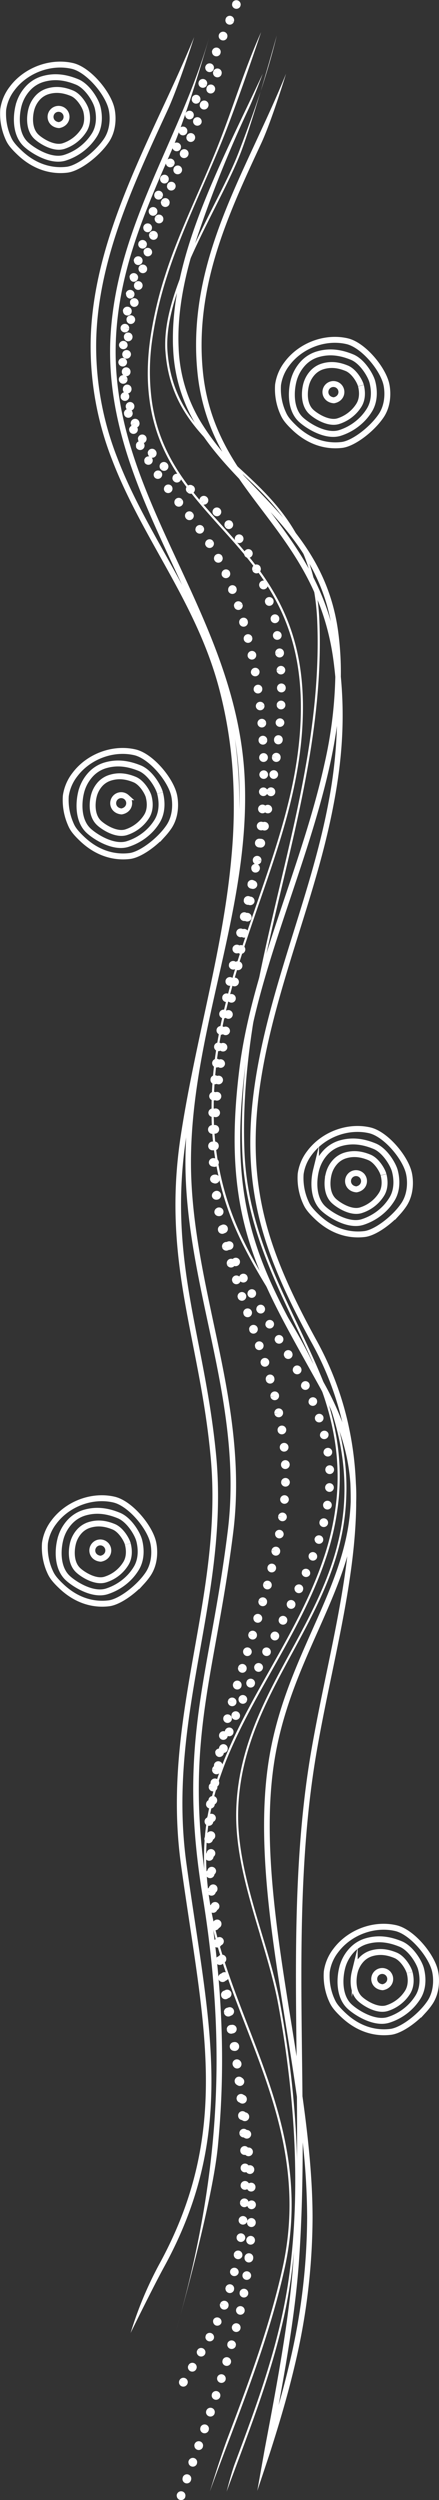 <svg xmlns="http://www.w3.org/2000/svg" viewBox="0 0 222.83 1267.32"><rect x="0" y="0" width="222.83" height="1267.32" fill="#333333" stroke="none"/><defs><style>.cls-1{fill:none;stroke:#fff;stroke-miterlimit:10;stroke-width:3px;}.cls-2{fill:#fff;}</style></defs><g id="Layer_2" data-name="Layer 2"><g id="Layer_1-2" data-name="Layer 1"><path class="cls-1" d="M49.44,54.05c.45,1.73,2.1,8.59-1.56,14.43A27.32,27.32,0,0,1,45,72.25a27.65,27.65,0,0,1-11.8,7.63c-7.65,2.62-17.76-4.32-20.48-7.14-4.85-5-4.71-13.43-3.34-19A20.3,20.3,0,0,1,14,45a16.64,16.64,0,0,1,7.41-4.82c6.11-1.88,11.81-1.08,17.73,1.35,5.26,2.17,9.45,9.32,10.29,12.56M7.85,42.78c-.6.67-1.18,1.37-1.72,2.1a22.63,22.63,0,0,0-4.51,10.7A30.42,30.42,0,0,0,3.7,68.88c1,2.43,1.65,4.15,6.2,8.47,8.52,8.1,17.48,9.5,24.17,8.68C38.8,85.45,46,80.56,51,75a34.24,34.24,0,0,0,2.92-3.67c4.11-6,3.42-13.41,2.61-16.54-2-7.93-11.74-19.52-19.85-21.38C26.32,31.07,14.93,35,7.85,42.78"/><path class="cls-1" d="M43.69,56C44,57.2,45.15,62,42.6,66a19.72,19.72,0,0,1-2,2.62A19.27,19.27,0,0,1,32.41,74c-5.32,1.83-12.36-3-14.25-5-3.38-3.5-3.28-9.35-2.33-13.22A14.21,14.21,0,0,1,19,49.67a11.53,11.53,0,0,1,5.16-3.35c4.25-1.31,8.22-.75,12.34.94,3.66,1.5,6.57,6.48,7.16,8.73"/><path class="cls-1" d="M26.71,56.51c-2.14,2.36-1,6.56,3.22,6.92,4.14-.78,4.88-5.07,2.51-7.21a4.06,4.06,0,0,0-5.73.29"/><path class="cls-1" d="M81.23,402c.45,1.74,2.1,8.6-1.57,14.44a26.58,26.58,0,0,1-2.84,3.76A27.76,27.76,0,0,1,65,427.78c-7.65,2.62-17.76-4.31-20.48-7.13-4.85-5-4.71-13.44-3.35-19a20.46,20.46,0,0,1,4.61-8.79,16.59,16.59,0,0,1,7.4-4.81C59.32,386.17,65,387,70.94,389.4c5.26,2.16,9.45,9.31,10.29,12.55M39.64,390.69c-.6.67-1.18,1.37-1.72,2.1a22.7,22.7,0,0,0-4.52,10.7,30.35,30.35,0,0,0,2.09,13.29c1,2.44,1.65,4.15,6.2,8.48,8.52,8.09,17.47,9.49,24.17,8.67,4.73-.58,11.88-5.47,16.88-11a35.26,35.26,0,0,0,2.92-3.67c4.11-6,3.41-13.41,2.61-16.54-2-7.94-11.74-19.52-19.85-21.38-10.31-2.36-21.7,1.52-28.78,9.35"/><path class="cls-1" d="M75.47,403.9c.32,1.21,1.47,6-1.08,10a18.5,18.5,0,0,1-2,2.62,19.32,19.32,0,0,1-8.21,5.31c-5.33,1.82-12.36-3-14.25-5-3.38-3.5-3.28-9.35-2.33-13.22a14.16,14.16,0,0,1,3.2-6.11A11.53,11.53,0,0,1,56,394.23c4.25-1.31,8.22-.76,12.34.94,3.66,1.5,6.57,6.48,7.15,8.73"/><path class="cls-1" d="M58.5,404.41c-2.14,2.37-1,6.57,3.22,6.92,4.13-.77,4.88-5.07,2.51-7.21a4.06,4.06,0,0,0-5.73.29"/><path class="cls-1" d="M200.43,593.57c.45,1.73,2.11,8.59-1.56,14.43a27.29,27.29,0,0,1-2.84,3.77,27.76,27.76,0,0,1-11.8,7.63c-7.65,2.62-17.76-4.32-20.49-7.14-4.85-5-4.71-13.43-3.34-19a20.4,20.4,0,0,1,4.6-8.78,16.69,16.69,0,0,1,7.41-4.82c6.12-1.88,11.82-1.08,17.74,1.35,5.26,2.17,9.44,9.32,10.28,12.56M158.85,582.3a26.66,26.66,0,0,0-1.72,2.1,22.65,22.65,0,0,0-4.52,10.7,30.27,30.27,0,0,0,2.09,13.3c1.05,2.43,1.64,4.15,6.2,8.47,8.52,8.1,17.47,9.5,24.17,8.68,4.73-.58,11.87-5.47,16.88-11a34.11,34.11,0,0,0,2.91-3.67c4.12-6,3.42-13.41,2.61-16.54-2-7.93-11.74-19.52-19.85-21.38-10.3-2.36-21.7,1.52-28.77,9.35"/><path class="cls-1" d="M194.68,595.51c.31,1.21,1.46,6-1.09,10a19.72,19.72,0,0,1-2,2.62,19.15,19.15,0,0,1-8.21,5.3c-5.32,1.83-12.35-3-14.25-5-3.37-3.5-3.27-9.35-2.32-13.22a14.11,14.11,0,0,1,3.2-6.11,11.5,11.5,0,0,1,5.15-3.35c4.26-1.31,8.23-.75,12.34.94,3.66,1.5,6.58,6.48,7.16,8.73"/><path class="cls-1" d="M177.71,596c-2.14,2.36-1,6.56,3.22,6.91,4.13-.77,4.87-5.06,2.51-7.2a4.06,4.06,0,0,0-5.73.29"/><path class="cls-1" d="M70.63,780.77c.45,1.73,2.1,8.59-1.56,14.43A26.55,26.55,0,0,1,66.22,799a27.7,27.7,0,0,1-11.8,7.62c-7.65,2.63-17.76-4.31-20.48-7.13-4.85-5-4.71-13.44-3.34-19a20.35,20.35,0,0,1,4.6-8.78,16.61,16.61,0,0,1,7.41-4.82c6.11-1.88,11.82-1.08,17.74,1.35,5.26,2.16,9.44,9.31,10.28,12.56M29.05,769.5a24.6,24.6,0,0,0-1.72,2.1,22.6,22.6,0,0,0-4.52,10.7,30.42,30.42,0,0,0,2.08,13.3c1.06,2.43,1.65,4.15,6.21,8.47,8.51,8.09,17.47,9.5,24.16,8.67,4.73-.58,11.88-5.46,16.88-11a34.24,34.24,0,0,0,2.92-3.67c4.11-6,3.42-13.41,2.61-16.54-2-7.93-11.74-19.52-19.85-21.38-10.31-2.36-21.7,1.52-28.77,9.35"/><path class="cls-1" d="M64.88,782.71c.31,1.21,1.46,6-1.09,10a18.71,18.71,0,0,1-10.19,7.93c-5.32,1.83-12.35-3-14.25-5-3.38-3.5-3.28-9.35-2.33-13.22a14.17,14.17,0,0,1,3.21-6.11A11.5,11.5,0,0,1,45.38,773c4.25-1.31,8.22-.76,12.34.94,3.66,1.5,6.57,6.48,7.16,8.73"/><path class="cls-1" d="M47.9,783.23c-2.13,2.36-1,6.56,3.23,6.91,4.13-.77,4.87-5.06,2.5-7.2a4,4,0,0,0-5.73.29"/><path class="cls-1" d="M213.68,998c.45,1.73,2.1,8.59-1.56,14.43a27.32,27.32,0,0,1-2.85,3.77,27.7,27.7,0,0,1-11.8,7.62c-7.65,2.63-17.76-4.31-20.48-7.13-4.85-5-4.71-13.43-3.34-19a20.24,20.24,0,0,1,4.6-8.78,16.55,16.55,0,0,1,7.41-4.82c6.11-1.88,11.81-1.08,17.73,1.35,5.26,2.17,9.45,9.32,10.29,12.56m-41.59-11.27c-.6.67-1.18,1.37-1.72,2.1a22.63,22.63,0,0,0-4.51,10.7,30.42,30.42,0,0,0,2.08,13.3c1.05,2.43,1.65,4.15,6.2,8.47,8.52,8.1,17.48,9.5,24.17,8.67,4.73-.58,11.88-5.46,16.88-11a34.24,34.24,0,0,0,2.92-3.67c4.11-6,3.42-13.41,2.61-16.54-2-7.93-11.74-19.52-19.85-21.38-10.31-2.36-21.7,1.52-28.78,9.35"/><path class="cls-1" d="M207.93,999.93c.31,1.21,1.46,6-1.09,10.05a19.72,19.72,0,0,1-2,2.62,19.27,19.27,0,0,1-8.21,5.3c-5.32,1.83-12.36-3-14.25-5-3.38-3.5-3.28-9.35-2.33-13.22a14.21,14.21,0,0,1,3.2-6.11,11.53,11.53,0,0,1,5.16-3.35c4.25-1.31,8.22-.76,12.34.94,3.66,1.5,6.57,6.48,7.16,8.73"/><path class="cls-1" d="M191,1000.45c-2.14,2.36-1,6.56,3.22,6.91,4.14-.77,4.88-5.06,2.51-7.2a4.05,4.05,0,0,0-5.73.29"/><path class="cls-1" d="M189,193.56c.45,1.74,2.1,8.6-1.57,14.44a26.58,26.58,0,0,1-2.84,3.76,27.76,27.76,0,0,1-11.8,7.63c-7.65,2.62-17.76-4.31-20.49-7.13-4.85-5-4.7-13.44-3.34-19a20.46,20.46,0,0,1,4.6-8.78,16.59,16.59,0,0,1,7.41-4.81c6.12-1.88,11.82-1.08,17.74,1.35,5.26,2.16,9.44,9.31,10.29,12.55M147.37,182.3a26.66,26.66,0,0,0-1.72,2.1,22.7,22.7,0,0,0-4.52,10.7,30.2,30.2,0,0,0,2.09,13.29c1.05,2.44,1.65,4.15,6.2,8.48,8.52,8.09,17.47,9.49,24.17,8.67,4.73-.58,11.88-5.47,16.88-11a35.26,35.26,0,0,0,2.92-3.67c4.11-6,3.41-13.41,2.61-16.54-2.05-7.94-11.75-19.52-19.86-21.38-10.3-2.36-21.69,1.52-28.77,9.35"/><path class="cls-1" d="M183.2,195.51c.31,1.21,1.46,6-1.09,10a18.5,18.5,0,0,1-2,2.62,19.25,19.25,0,0,1-8.2,5.31c-5.33,1.82-12.36-3-14.26-5-3.37-3.5-3.27-9.35-2.32-13.23a14.27,14.27,0,0,1,3.2-6.11,11.56,11.56,0,0,1,5.15-3.34c4.26-1.32,8.23-.76,12.34.93,3.66,1.51,6.58,6.48,7.16,8.74"/><path class="cls-1" d="M166.23,196c-2.14,2.37-1,6.57,3.22,6.92,4.13-.77,4.88-5.07,2.51-7.21a4.06,4.06,0,0,0-5.73.29"/><path class="cls-2" d="M136.75,1244.18c5.79-18,9.76-32,12.9-45.32a326.72,326.72,0,0,0,9-74.51c0-16.92-1.59-36.54-5.13-61.73q-.09-10.44-.23-20.78c-.62-51.42-1.26-104.58,7.68-155.32,2.29-13,4.93-25.72,7.49-38,6.13-29.58,11.92-57.52,12.33-85.38,0-.6,0-1.2,0-1.77a95.45,95.45,0,0,0-.16-9.58,168.41,168.41,0,0,0-4-30.47,159.58,159.58,0,0,0-16.15-42.2c-17.4-31.66-25.85-54.08-29.16-77.41-3.69-25.94-.87-54,9.12-90.9,3.49-12.9,7.47-25.64,11.33-38,7-22.29,13.53-43.35,17.72-65.88C173.85,384,174.94,363.72,173,343a154.88,154.88,0,0,0-1.36-22.88c-4.67-34.19-24-54.22-42.68-73.6-1.83-1.9-3.64-3.78-5.43-5.66-8.93-13-18.35-29.48-20.6-53-1.83-19.11.43-38.68,6.92-59.83,5.8-18.92,14.38-37.39,22.71-55.28,5.37-11.54,12.63-35.39,12.63-35.39-4.67,11.6-10,23-15.16,34.16-8.36,18-17,36.52-22.86,55.65-6.6,21.52-8.9,41.46-7,61A103.45,103.45,0,0,0,112.84,229a121.59,121.59,0,0,1-9.6-13,77.87,77.87,0,0,1-12.57-39.67c-.8-17.56,2.72-37.18,10.73-60A603.93,603.93,0,0,1,126,55.57c2.76-5.78,7.38-18.21,7.38-18.21-2.53,5.41-5.11,10.81-7.67,16.18C116,73.83,106,94.81,98.76,115.35c-7.41,21.09-11,39.44-11,56.09,0,1.68,0,3.36.11,5a80.78,80.78,0,0,0,13,41.1c5.92,9.36,13.34,17.61,20.49,25.13,3.74,5.44,7.65,10.61,11.83,16.13,15.56,20.58,31.66,41.87,36.15,76.61.33,2.55.62,5.14.86,7.69a217.88,217.88,0,0,1-5.44,43.82c-4.88,22.31-12.49,45-19.86,67-9.73,29-19.78,58.94-23.38,87.84-4.21,33.88-3,59.9,4,84.38,6.51,22.68,17.25,41.94,30.86,66.34,1.79,3.21,3.65,6.53,5.53,9.93,6.92,12.51,11.49,24.22,14,35.8a98.32,98.32,0,0,1,1.94,13.71c.12,3,.18,6.18.16,9.35-.09,2.61-.29,5.26-.59,7.9-2.27,19.63-10.27,37.64-18.74,56.7-9.26,20.83-18.83,42.36-22.62,68.94-5.71,40,1.78,86.46,9,131.43,1.93,12,3.93,24.41,5.65,36.64.23,26.67.17,55.25-1.82,83.51-2.06,29.13-8.11,61.11-14.51,95l-3.78,21.25m6.08-1003.78c13.85,15.06,26.51,31.83,31.22,56.12C161.14,291.57,148.88,274.86,136.74,258.78ZM164.42,701c-1.88-3.4-3.74-6.73-5.53-9.94-13.52-24.23-24.19-43.37-30.6-65.73-6.91-24.08-8.13-49.74-4-83.21,3.57-28.61,13.58-58.43,23.28-87.36,7.38-22,15-44.74,19.91-67.17,1.49-6.81,2.67-13.34,3.55-19.64a241,241,0,0,1-4.21,38.41c-4.17,22.35-10.71,43.33-17.65,65.56-3.85,12.36-7.84,25.15-11.35,38.12-10.1,37.33-12.94,65.73-9.2,92.09,3.36,23.69,11.91,46.4,29.5,78.39A156.77,156.77,0,0,1,173.78,721,152,152,0,0,0,164.42,701Zm-10.76,385a356,356,0,0,1,2.24,37.66v.67a324,324,0,0,1-9,73.85c-1.58,6.72-3.36,13.58-5.48,21,4.7-25.6,8.7-50,10.31-72.66C153,1129,153.6,1109.64,153.66,1086Zm12.09-238.08c-2.56,12.33-5.2,25.08-7.49,38.08-9,51-8.34,104.31-7.72,155.86v.53c-.85-5.45-1.72-10.88-2.58-16.22l-.07-.45c-7.2-44.75-14.65-91-9-130.55C142.62,869,152.1,847.66,161.29,827c5.73-12.9,11.25-25.32,15-38.14C174,808.06,170,827.58,165.75,847.93Z"/><path class="cls-2" d="M152.71,356.89c.16,16-2,32.82-6.71,51.43-4.17,16.63-9.93,33.23-15.52,49.35-11.36,32.76-23.1,66.61-23.1,104.39,0,1,0,1.93,0,2.89a148.75,148.75,0,0,0,10.54,54C124,634,132,647,139.82,659.64c11.92,19.31,24.24,39.29,29.43,66.75a117.36,117.36,0,0,1,1.58,33.41,134.69,134.69,0,0,1-6.71,30.53c-6.62,19.61-17.05,38.14-27.15,56.09-7.48,13.29-15.21,27-21.22,41C109,903,105.17,917.27,104,931c-1.33,15.66.25,31.88,4.81,49.61,4.06,15.8,10.11,31.44,16,46.59,14.33,37,29.14,75.35,18.54,122.79-6.75,30.22-17.46,58.49-27.82,85.85-3.38,8.92-9,27.11-9,27.11,3.25-9,6.62-17.91,10-26.72,10.37-27.37,21.09-55.67,27.86-86,10.68-47.79-4.2-86.27-18.6-123.49-5.83-15.09-11.87-30.7-15.92-46.45-4.53-17.59-6.09-33.69-4.78-49.21,1.15-13.63,5-27.8,11.66-43.3,6-13.86,13.69-27.57,21.16-40.85,10.12-18,20.58-36.56,27.24-56.28a135.64,135.64,0,0,0,6.76-30.79,118.56,118.56,0,0,0-1.59-33.74c-5.23-27.68-17.61-47.74-29.6-67.17-7.76-12.57-15.77-25.56-21.77-40.51a147.64,147.64,0,0,1-10.46-53.56c-.61-38.74,11.4-73.39,23-106.94,5.57-16.07,11.34-32.7,15.53-49.38,4.7-18.73,6.9-35.64,6.74-51.73-.46-45.25-21.16-68.27-41.17-90.54C96.24,248.15,80.8,231,77,202.8A112.3,112.3,0,0,1,77.29,172a194.59,194.59,0,0,1,7.59-32.3c7-21.93,18.09-44.55,27.36-67.12,8.12-19.78,20.29-56.29,20.29-56.29-8.42,18.72-14,37.45-21.23,55.83-8.9,22.71-20.43,45.22-27.41,67.23a196.61,196.61,0,0,0-7.63,32.49A126.38,126.38,0,0,0,75,189.14,102.6,102.6,0,0,0,75.93,203c3.89,28.51,19.44,45.82,35.9,64.14C131.7,289.22,152.25,312.08,152.71,356.89Z"/><path class="cls-2" d="M168.75,713C164,698.74,157.69,685.39,151,671.26c-12.56-26.4-25.54-53.69-26.91-87.33-.85-20.8.74-43.1,4.87-68.16,3.69-22.36,9-44.8,14.15-66.51s10.45-44.08,14.13-66.42c4.13-25,5.73-47.33,4.87-68.12-.77-18.77-5.47-34.63-14.38-48.46-7.87-12.23-18-21.45-27.76-30.38C103,220.43,87,205.84,85,177.9,83.51,156.25,97.18,129,109.27,105c5.09-10.13,9.9-19.7,13-27.78,6.51-17.08,18.22-59.27,18.22-59.27-.38,1.58-.76,3.15-1.18,4.75-4.83,18.71-11.51,37.06-18,54.1-3.07,8.06-7.87,17.6-13,27.7-11.46,22.81-24.46,48.67-24.46,70,0,1.19,0,2.37.12,3.49,2,28.4,18.16,43.13,35.27,58.74,9.72,8.88,19.78,18.05,27.57,30.16,8.8,13.66,13.45,29.33,14.21,47.89.85,20.71-.74,42.91-4.86,67.87-3.68,22.32-9,44.7-14.12,66.37s-10.47,44.17-14.16,66.56c-4.14,25.15-5.74,47.52-4.89,68.41,1.38,33.87,14.42,61.28,27,87.8,6.7,14.09,13,27.4,17.72,41.61,5.31,16.08,7.55,30.44,7.08,45.23-.44,13.56-3.41,27.15-9.07,41.57-5.07,12.88-11.77,25.22-18.26,37.18-6.73,12.38-13.68,25.17-18.83,38.64-5.81,15.14-8.67,29.5-8.75,43.92v.56c0,19.8,6.11,40.16,12,59.85l.15,0v.05l-.14.08c3.55,11.85,7.23,24.09,9.37,35.72,9,49.27,11,94.92,5.75,135.69-4.4,34.29-16.32,66.18-27.86,97.05-1.74,4.66-4.12,14.09-4.12,14.09q2.53-6.88,5.09-13.68c11.55-30.91,23.5-62.88,27.92-97.31,5.24-40.89,3.3-86.66-5.76-136-2.15-11.7-5.84-24-9.42-35.88-5.89-19.63-12-39.93-12-59.58v-.54c.08-14.28,2.92-28.51,8.67-43.52,5.13-13.38,12.06-26.15,18.76-38.49l.06-.1c6.48-12,13.19-24.3,18.27-37.22,5.71-14.53,8.7-28.26,9.14-42C176.37,743.73,174.1,729.23,168.75,713Z"/><path class="cls-2" d="M60.07,183.69v-.07a2.26,2.26,0,0,1,2.24-2.18,2.17,2.17,0,0,1,2.18,2.16.76.76,0,0,1,0,.15,2.21,2.21,0,0,1-4.41-.06Zm.24,8.61a2.21,2.21,0,0,1,4.41-.13l-2.2.13,2.21-.05a2.21,2.21,0,0,1-4.41.27v-.22ZM60.4,175a1.48,1.48,0,0,1,0-.21,2.25,2.25,0,0,1,2.37-2,2.18,2.18,0,0,1,2,2.29s0,.13,0,.15A2.21,2.21,0,0,1,60.4,175Zm.81-8.67a2.35,2.35,0,0,1,0-.26l0-.09a2.21,2.21,0,0,1,4.38.53l-2.19-.26,2.18.34a2.21,2.21,0,0,1-4.4-.26Zm0,34.7a2.23,2.23,0,0,1,1.87-2.21,2.17,2.17,0,0,1,2.51,1.8v.09a2.21,2.21,0,0,1-4.37.66C61.25,201.25,61.24,201.14,61.24,201Zm1.18-43.31a2.71,2.71,0,0,1,0-.4A2.25,2.25,0,0,1,65,155.5,2.17,2.17,0,0,1,66.83,158l0,.15a2.21,2.21,0,0,1-4.38-.39Zm.52,51.76a2.21,2.21,0,0,1,4.35-.53l-2.14.53,2.15-.5A2.21,2.21,0,0,1,63,210.15s0-.12,0-.14A2.46,2.46,0,0,1,62.94,209.48Zm1-60.33a2.58,2.58,0,0,1,0-.39s0-.13,0-.15a2.21,2.21,0,0,1,4.32.92l-2.16-.46,2.15.49a2.22,2.22,0,0,1-2.58,1.74A2.19,2.19,0,0,1,64,149.15Zm1.6,68.69A2.22,2.22,0,0,1,67,215.75,2.17,2.17,0,0,1,69.82,217l.05.13a2.21,2.21,0,0,1-4.16,1.47A2.15,2.15,0,0,1,65.58,217.84Zm.26-77.19a2.38,2.38,0,0,1,0-.46s0-.13,0-.15a2.21,2.21,0,0,1,4.29,1.05l-2.15-.52,2.14.55a2.22,2.22,0,0,1-2.64,1.67A2.2,2.2,0,0,1,65.84,140.65Zm2.1-8.44a2.47,2.47,0,0,1,.08-.6A2.25,2.25,0,0,1,70.75,130a2.18,2.18,0,0,1,1.55,2.67h0l0,.09a2.21,2.21,0,0,1-4.33-.59Zm1.12,93.6a2.23,2.23,0,0,1,1.21-2,2.18,2.18,0,0,1,2.94,1l0,.08a2.21,2.21,0,0,1-4,2A2.27,2.27,0,0,1,69.06,225.81Zm1.2-102a2.08,2.08,0,0,1,.09-.6s0-.1,0-.11a2.21,2.21,0,0,1,4.23,1.25l-2.12-.62,2.11.67a2.21,2.21,0,0,1-4.34-.59Zm2.52-8.34a2.14,2.14,0,0,1,.1-.65,2.24,2.24,0,0,1,2.77-1.49,2.17,2.17,0,0,1,1.47,2.72l0,.08a2.2,2.2,0,0,1-4.31-.66Zm.49,118a2.2,2.2,0,0,1,4-1.2l.07.11a2.21,2.21,0,0,1-3.81,2.23A2.25,2.25,0,0,1,73.27,233.43ZM75.46,107.2a2.13,2.13,0,0,1,.11-.7,2.25,2.25,0,0,1,2.8-1.44,2.17,2.17,0,0,1,1.42,2.74l0,.09a2.21,2.21,0,0,1-4.3-.69ZM78,240.67a2.21,2.21,0,0,1,4-1.26l-1.81,1.26,1.85-1.21A2.21,2.21,0,0,1,78.45,242l-.06-.09A2.22,2.22,0,0,1,78,240.67ZM78.28,99a2.27,2.27,0,0,1,.12-.72l0-.09A2.21,2.21,0,0,1,82.6,99.6l-2.09-.73,2.06.8A2.2,2.2,0,0,1,78.28,99Zm2.94-8.2a2.37,2.37,0,0,1,.14-.77,2.26,2.26,0,0,1,2.85-1.34,2.17,2.17,0,0,1,1.33,2.78l0,.1a2.21,2.21,0,0,1-4.28-.77Zm2,157a2.2,2.2,0,0,1,3.91-1.38l.08.11a2.21,2.21,0,0,1-3.55,2.62A2.32,2.32,0,0,1,83.19,247.72ZM84.28,82.61a2.21,2.21,0,0,1,.13-.76s0-.11,0-.12a2.21,2.21,0,0,1,4.12,1.59l-2.06-.8,2,.84a2.21,2.21,0,0,1-4.28-.75Zm3.15-8.12a2.19,2.19,0,0,1,.16-.83,2.23,2.23,0,0,1,2.87-1.26,2.15,2.15,0,0,1,1.26,2.8.49.49,0,0,1,0,.11,2.21,2.21,0,0,1-4.25-.82Zm1.08,180.07a2.17,2.17,0,0,1,.84-1.73,2.21,2.21,0,0,1,3.1.37l-1.74,1.36,1.79-1.3A2.2,2.2,0,0,1,89,256l-.06-.07A2.16,2.16,0,0,1,88.51,254.56ZM90.65,66.4a2.17,2.17,0,0,1,.16-.82,2.25,2.25,0,0,1,2.89-1.26,2.17,2.17,0,0,1,1.24,2.83l0,.08a2.21,2.21,0,0,1-4.26-.83Zm3.25,195a2.16,2.16,0,0,1,.86-1.74,2.2,2.2,0,0,1,3.09.39l-1.74,1.35,1.78-1.3a2.2,2.2,0,1,1-3.46,2.73l-.07-.08A2.23,2.23,0,0,1,93.9,261.4ZM94,58.34a2.2,2.2,0,0,1,.17-.86A2.26,2.26,0,0,1,97,56.27a2.17,2.17,0,0,1,1.22,2.82l0,.12A2.21,2.21,0,0,1,94,58.34Zm3.34-8a2.39,2.39,0,0,1,.16-.82l0-.12a2.21,2.21,0,0,1,4.07,1.73l-2-.87,2,.91a2.21,2.21,0,0,1-4.26-.83Zm1.87,218a2.18,2.18,0,0,1,.91-1.78,2.2,2.2,0,0,1,3.08.49l-1.79,1.29,1.83-1.24a2.21,2.21,0,0,1-3.55,2.62l-.07-.09A2.2,2.2,0,0,1,99.16,268.34Zm1.52-226a2.16,2.16,0,0,1,.18-.85l0-.09A2.21,2.21,0,0,1,105,43.08l-2-.86,2,.93a2.21,2.21,0,0,1-4.25-.85Zm3.42-8a2.07,2.07,0,0,1,.19-.87,2.24,2.24,0,0,1,2.91-1.19,2.17,2.17,0,0,1,1.18,2.85l0,.09a2.21,2.21,0,0,1-4.24-.88Zm0,241.21a2.21,2.21,0,0,1,4.06-1.19l-1.85,1.19,1.89-1.14a2.21,2.21,0,0,1-3.69,2.43.53.53,0,0,0-.06-.1A2.17,2.17,0,0,1,104.11,275.5Zm3.43-249.21a2.07,2.07,0,0,1,.19-.87,2.24,2.24,0,0,1,2.91-1.19,2.17,2.17,0,0,1,1.18,2.85.63.63,0,0,0,0,.09,2.21,2.21,0,0,1-4.24-.88ZM108.63,283a2.21,2.21,0,0,1,1.13-1.94,2.17,2.17,0,0,1,3,.83l0,.09a2.19,2.19,0,0,1-.88,3,2.22,2.22,0,0,1-3.27-2ZM111,18.3a2.1,2.1,0,0,1,.18-.88,2.24,2.24,0,0,1,2.91-1.18,2.16,2.16,0,0,1,1.18,2.84s0,.09,0,.1a2.22,2.22,0,0,1-2.91,1.14A2.2,2.2,0,0,1,111,18.3Zm1.49,272.52a2.21,2.21,0,0,1,1.32-2,2.17,2.17,0,0,1,2.88,1.09l0,.11a2.19,2.19,0,0,1-1.16,2.88,2.21,2.21,0,0,1-2.9-1.16A2.23,2.23,0,0,1,112.48,290.82ZM114.41,10.3a2.09,2.09,0,0,1,.18-.85l0-.1a2.21,2.21,0,0,1,4.07,1.73l-2-.86,2,.93a2.21,2.21,0,0,1-4.25-.85Zm1.4,288.57a2.21,2.21,0,0,1,1.39-2.08A2.17,2.17,0,0,1,120,298l0,.08a2.2,2.2,0,0,1-4.11,1.59A2.11,2.11,0,0,1,115.81,298.87Zm2-296.59a2.17,2.17,0,0,1,.16-.82.43.43,0,0,1,0-.12,2.21,2.21,0,0,1,4.06,1.73l-2-.87,2,.91a2.21,2.21,0,0,1-4.25-.83Zm.94,304.7a2.21,2.21,0,0,1,4.3-.7L121,307l2.11-.64a2.21,2.21,0,0,1-4.17,1.45s0-.1,0-.11A2.13,2.13,0,0,1,118.75,307Zm2.65,8.37A2.23,2.23,0,0,1,123,313.2a2.17,2.17,0,0,1,2.72,1.45l0,.11a2.21,2.21,0,1,1-4.25,1.19A2.47,2.47,0,0,1,121.4,315.35Zm2.28,8.31a2.21,2.21,0,0,1,4.35-.52l-2.14.52,2.15-.48a2.21,2.21,0,0,1-4.27,1.13l0-.12A2.39,2.39,0,0,1,123.68,323.66Zm2,8.55a2.24,2.24,0,0,1,1.74-2.19,2.17,2.17,0,0,1,2.61,1.65l0,.09a2.21,2.21,0,0,1-4.32.92A2.42,2.42,0,0,1,125.68,332.21Zm1.68,8.54a2.24,2.24,0,0,1,1.82-2.21,2.19,2.19,0,0,1,2.55,1.74s0,.1,0,.11a2.21,2.21,0,0,1-4.35.73A1.55,1.55,0,0,1,127.36,340.75Zm1.39,8.59a2.24,2.24,0,0,1,1.89-2.22,2.17,2.17,0,0,1,2.49,1.81l0,.12a2.21,2.21,0,0,1-4.38.59C128.76,349.54,128.75,349.44,128.75,349.34Zm.68,78.09a1.77,1.77,0,0,1,0-.23v-.12a2.21,2.21,0,0,1,4.39.53l-2.2-.27,2.19.32a2.21,2.21,0,0,1-4.4-.23Zm.42-69.54a2.21,2.21,0,0,1,4.4-.23l-2.19.23,2.2-.18a2.21,2.21,0,0,1-4.38.53l0-.12C129.86,358,129.85,358,129.85,357.89Zm.5,60.89a1.93,1.93,0,0,1,0-.24,2.24,2.24,0,0,1,2.41-2,2.17,2.17,0,0,1,2,2.35V419a2.21,2.21,0,0,1-4.4-.23Zm.34-52.23a2.21,2.21,0,0,1,4.41-.17l-2.2.17,2.21-.11a2.21,2.21,0,0,1-4.4.39v-.11A1,1,0,0,1,130.69,366.55ZM131,410.1c0-.05,0-.11,0-.17a2.24,2.24,0,0,1,2.35-2.07,2.16,2.16,0,0,1,2.06,2.29v.12a2.21,2.21,0,0,1-4.41-.17Zm.23-34.87a2.21,2.21,0,0,1,4.42-.1l-2.21.1,2.21-.05a2.21,2.21,0,0,1-4.41.27v-.12A.38.38,0,0,1,131.27,375.23Zm.23,26.18v-.1a2.24,2.24,0,0,1,2.29-2.14,2.18,2.18,0,0,1,2.13,2.22v.12a2.21,2.21,0,0,1-4.41-.1Zm.1-17.4a2.23,2.23,0,0,1,2.16-2.24,2.16,2.16,0,0,1,2.25,2.09V384a2.21,2.21,0,0,1-4.42.06Zm.08,8.7v0a2.24,2.24,0,0,1,2.22-2.21,2.17,2.17,0,0,1,2.2,2.16.41.41,0,0,1,0,.11,2.21,2.21,0,0,1-4.41,0Z"/><path class="cls-2" d="M128.32,436.07a1.83,1.83,0,0,1,0-.33,2.22,2.22,0,0,1,2.48-1.87,2.19,2.19,0,0,1,1.9,2.42s0,.09,0,.11l-1.73-.26,1.69.42a2.23,2.23,0,0,1-2.58,1.65A2.19,2.19,0,0,1,128.32,436.07Z"/><path class="cls-2" d="M130.21,427.47a2.49,2.49,0,0,1,0-.46s0-.1,0-.11a2.21,2.21,0,0,1,4.31,1,2.24,2.24,0,0,1-2.63,1.71A2.18,2.18,0,0,1,130.21,427.47Zm1.82-8.66a2.3,2.3,0,0,1,.05-.45l2.16.45-2.15-.52a2.21,2.21,0,0,1,4.33.86l0,.11a2.21,2.21,0,0,1-4.37-.45Z"/><path class="cls-2" d="M61.83,188.45a2.21,2.21,0,0,1,4.42-.09v.15a2.21,2.21,0,0,1-4.42,0H64l-2.21,0Zm.23-8.79v-.22a2.21,2.21,0,0,1,4.41.27,2.26,2.26,0,0,1-2.34,2.11A2.17,2.17,0,0,1,62.06,179.66Zm.3,17.59a2.2,2.2,0,0,1,4.4-.19,2.24,2.24,0,0,1-2,2.43,2.18,2.18,0,0,1-2.42-1.89s0-.13,0-.15A1.34,1.34,0,0,1,62.36,197.25Zm.53-26.4a2.28,2.28,0,0,1,0-.26l0-.15a2.2,2.2,0,0,1,4.36.64A2.23,2.23,0,0,1,64.81,173,2.17,2.17,0,0,1,62.89,170.85ZM63.8,206a2.22,2.22,0,0,1,1.71-2.16,2.19,2.19,0,0,1,2.64,1.61,2.25,2.25,0,0,1-1.62,2.7,2.17,2.17,0,0,1-2.65-1.58l0-.08A2.05,2.05,0,0,1,63.8,206Zm.42-43.92a1.72,1.72,0,0,1,0-.39v-.09a2.21,2.21,0,0,1,4.35.78,2.24,2.24,0,0,1-2.57,1.82A2.17,2.17,0,0,1,64.22,162.1ZM66,153.42a2.4,2.4,0,0,1,0-.46.7.7,0,0,0,0-.14,2.21,2.21,0,1,1,1.66,2.7A2.17,2.17,0,0,1,66,153.42Zm.36,61.05a2.22,2.22,0,0,1,4.28-.79l0,.09a2.21,2.21,0,1,1-4.13,1.55l2.06-.77-2.09.7A2.16,2.16,0,0,1,66.31,214.47ZM68,144.8a2.29,2.29,0,0,1,.06-.51.83.83,0,0,1,0-.15,2.2,2.2,0,1,1,4.25,1.17,2.24,2.24,0,0,1-2.69,1.59A2.18,2.18,0,0,1,68,144.8Zm2,77.68a2.21,2.21,0,0,1,4.14-1.08,2.24,2.24,0,0,1-.82,3,2.18,2.18,0,0,1-3-.78.53.53,0,0,0-.06-.1A2.19,2.19,0,0,1,70.07,222.48Zm.28-86.21a2.27,2.27,0,0,1,.09-.62l2.12.62-2.11-.66a2.21,2.21,0,0,1,4.26,1.15s0,.11,0,.13a2.21,2.21,0,0,1-4.33-.62Zm2.56-8.49a2.08,2.08,0,0,1,.1-.64.84.84,0,0,1,0-.12,2.21,2.21,0,0,1,4.19,1.38,2.25,2.25,0,0,1-2.78,1.45A2.18,2.18,0,0,1,72.91,127.78Zm2.14,102A2.21,2.21,0,0,1,79,228.42a2.24,2.24,0,0,1-.34,3.13,2.17,2.17,0,0,1-3.07-.32l0-.07A2.22,2.22,0,0,1,75.05,229.79Zm.61-110.41a2.16,2.16,0,0,1,.12-.71l2.09.71-2.07-.77A2.21,2.21,0,0,1,80,120a.49.49,0,0,1,0,.11,2.21,2.21,0,0,1-4.29-.72Zm2.9-8.36a2.1,2.1,0,0,1,.13-.74l2.08.74-2.06-.81a2.21,2.21,0,0,1,4.17,1.46l0,.1a2.21,2.21,0,0,1-4.29-.75ZM81,236.37a2.19,2.19,0,0,1,.63-1.54,2.22,2.22,0,0,1,3.13,0l.07.07A2.21,2.21,0,1,1,81.68,238l1.56-1.56-1.6,1.51A2.2,2.2,0,0,1,81,236.37Zm.62-133.66a2.21,2.21,0,0,1,.15-.79l2.06.79-2-.83a2.2,2.2,0,1,1,4.15,1.49l0,.12a2.21,2.21,0,0,1-4.28-.78Zm3.15-8.29a2.06,2.06,0,0,1,.14-.77,1,1,0,0,1,0-.1,2.21,2.21,0,0,1,2.86-1.25A2.19,2.19,0,0,1,89,95.15a2.25,2.25,0,0,1-2.86,1.3A2.2,2.2,0,0,1,84.74,94.42Zm2.77,147.93a2.21,2.21,0,0,1,3.65-1.67,2.24,2.24,0,0,1,.27,3.13,2.18,2.18,0,0,1-3.07.28l-.08-.07A2.19,2.19,0,0,1,87.51,242.35ZM88,86.17a2.31,2.31,0,0,1,.15-.8l0-.08a2.21,2.21,0,0,1,4.11,1.63,2.25,2.25,0,0,1-2.89,1.27A2.17,2.17,0,0,1,88,86.17ZM91.26,78a2.11,2.11,0,0,1,.16-.8l0-.1a2.21,2.21,0,1,1,4.08,1.68A2.25,2.25,0,0,1,92.66,80,2.19,2.19,0,0,1,91.26,78Zm3.1,170a2.16,2.16,0,0,1,.49-1.38,2.2,2.2,0,0,1,3.1-.33l.08,0a2.21,2.21,0,1,1-2.79,3.42L96.63,248l-1.45,1.66A2.18,2.18,0,0,1,94.36,248ZM94.6,69.76a2.29,2.29,0,0,1,.17-.84l2,.84-2-.89A2.21,2.21,0,0,1,98.9,70.5s0,.1-.05.1a2.21,2.21,0,0,1-4.25-.84ZM98,61.56a2.06,2.06,0,0,1,.17-.83l0-.08a2.21,2.21,0,0,1,4.08,1.68,2.25,2.25,0,0,1-2.9,1.24A2.2,2.2,0,0,1,98,61.56Zm3.25,192a2.21,2.21,0,0,1,3.62-1.7l.08.07a2.2,2.2,0,1,1-2.85,3.36l1.43-1.68L102,255.27A2.2,2.2,0,0,1,101.23,253.58Zm.14-200.21a2,2,0,0,1,.17-.82l0-.08a2.21,2.21,0,1,1,4.08,1.68,2.24,2.24,0,0,1-2.9,1.23A2.19,2.19,0,0,1,101.37,53.37Zm3.39-8.19a2.17,2.17,0,0,1,.16-.82l0-.08A2.21,2.21,0,1,1,109,46a2.24,2.24,0,0,1-2.9,1.23A2.17,2.17,0,0,1,104.76,45.18Zm3.1,214.29a2.2,2.2,0,0,1,3.73-1.59,2.23,2.23,0,0,1,.1,3.14,2.17,2.17,0,0,1-3.09.1l-.06-.06A2.23,2.23,0,0,1,107.86,259.47ZM108.12,37a2.1,2.1,0,0,1,.17-.84l2,.84-2-.89a2.2,2.2,0,0,1,4.1,1.62s0,.1,0,.11a2.21,2.21,0,0,1-4.25-.84Zm5.8,228.93a2.21,2.21,0,0,1,3.91-1.41l0,.07a2.19,2.19,0,0,1-.29,3.1,2.22,2.22,0,0,1-3.11-.29l1.7-1.41-1.75,1.34A2.2,2.2,0,0,1,113.92,265.93Zm5.25,7.13a2.21,2.21,0,1,1,3.46,1.86,2.17,2.17,0,0,1-3-.55l-.07-.1A2.22,2.22,0,0,1,119.17,273.06Zm4.69,7.51a2.2,2.2,0,0,1,4.12-1.09,2.24,2.24,0,0,1-.8,3,2.18,2.18,0,0,1-3-.78l0-.08A2.27,2.27,0,0,1,123.86,280.57ZM128,288.4a2.2,2.2,0,0,1,4.19-1l0,.09a2.21,2.21,0,0,1-4,1.89l2-.95-2,.88A2.16,2.16,0,0,1,128,288.4Zm3.54,8.11a2.21,2.21,0,0,1,4.28-.78,2.24,2.24,0,0,1-1.26,2.87,2.17,2.17,0,0,1-2.83-1.2s0-.11-.05-.12A2.32,2.32,0,0,1,131.53,296.51Zm2.22,113.61a2,2,0,0,1,0-.42l2.16.42-2.15-.48a2.21,2.21,0,0,1,4.34.79s0,.1,0,.11a2.21,2.21,0,0,1-4.37-.42Zm.71-105.26a2.21,2.21,0,0,1,4.32-.65,2.24,2.24,0,0,1-1.45,2.8,2.17,2.17,0,0,1-2.74-1.42l0-.08A2.14,2.14,0,0,1,134.46,304.86Zm.87,96.55a1.72,1.72,0,0,1,0-.39l2.17.39-2.16-.44a2.2,2.2,0,1,1,4.35.71l0,.12a2.21,2.21,0,0,1-4.38-.39Zm1.44-8.74c0-.1,0-.21,0-.32l0-.12a2.21,2.21,0,0,1,4.36.72,2.26,2.26,0,0,1-2.53,1.86A2.17,2.17,0,0,1,136.77,392.67Zm1.27-8.75a1.51,1.51,0,0,1,0-.3l2.18.29-2.17-.37a2.2,2.2,0,1,1,4.37.58v.09a2.2,2.2,0,0,1-4.39-.29Zm.48-61.84a2.21,2.21,0,1,1,2.57,2.22,2.17,2.17,0,0,1-2.53-1.77v-.09A2.19,2.19,0,0,1,138.52,322.08Zm-1.18-8.45a2.21,2.21,0,0,1,4.39-.36,2.25,2.25,0,0,1-1.81,2.58,2.18,2.18,0,0,1-2.53-1.78l0-.08A2.19,2.19,0,0,1,137.34,313.63Zm1.75,61.5a1.79,1.79,0,0,1,0-.23v-.12a2.21,2.21,0,1,1,4.38.52,2.24,2.24,0,0,1-2.44,2A2.17,2.17,0,0,1,139.09,375.13Zm.61-44.27a2.21,2.21,0,0,1,4.4-.23v.09a2.21,2.21,0,1,1-4.39.45l2.2-.22-2.21.14A1.85,1.85,0,0,1,139.7,330.86Zm.21,35.45v-.25a2.21,2.21,0,0,1,4.4.33,2.24,2.24,0,0,1-2.37,2.07A2.16,2.16,0,0,1,139.91,366.31Zm.47-26.63a2.21,2.21,0,0,1,4.41-.12s0,.1,0,.12a2.21,2.21,0,0,1-4.41.19l2.2-.1-2.21,0Zm.05,17.79v-.09l2.21.09-2.21-.15a2.21,2.21,0,0,1,4.42.13v.12a2.21,2.21,0,0,1-4.41-.1Zm.18-8.85v-.09a2.21,2.21,0,0,1,4.41,0v.09a2.21,2.21,0,1,1-4.41,0Z"/><path class="cls-2" d="M127.56,440.14a2.28,2.28,0,0,1,0-.44s0-.08,0-.1a2.21,2.21,0,0,1,4.34.82,2.23,2.23,0,0,1-2.51,1.88h0l-.12,0a2.14,2.14,0,0,1-.86-.37A2.18,2.18,0,0,1,127.56,440.14Z"/><path class="cls-2" d="M123.77,456.52a2.09,2.09,0,0,1,0-.49l0-.1a2.2,2.2,0,1,1,4.29,1l-2.15-.51,2.14.56a2.21,2.21,0,0,1-4.36-.48Zm1.91-8.18a2.61,2.61,0,0,1,0-.48.42.42,0,0,1,0-.12,2.2,2.2,0,0,1,4.29,1l-2.14-.51,2.13.56a2.21,2.21,0,0,1-4.36-.47Z"/><path class="cls-2" d="M105.6,572.5v0a2.25,2.25,0,0,1,2.23-2.21,2.17,2.17,0,0,1,2.19,2.16v.12a2.21,2.21,0,0,1-4.42,0Zm.08,8.4a2.25,2.25,0,0,1,2.16-2.24,2.16,2.16,0,0,1,2.25,2.09v.12a2.21,2.21,0,0,1-4.42.07Zm.1-16.8V564a2.25,2.25,0,0,1,2.29-2.14,2.2,2.2,0,0,1,2.12,2.23v.12a2.21,2.21,0,0,1-4.41-.1Zm.24,25.2a2.23,2.23,0,0,1,2.09-2.24,2.17,2.17,0,0,1,2.32,2s0,.1,0,.12a2.21,2.21,0,0,1-4.41.2A.38.38,0,0,1,106,589.3Zm.17-33.6s0-.09,0-.14a2.24,2.24,0,0,1,2.34-2.1,2.19,2.19,0,0,1,2.07,2.29v.09a2.21,2.21,0,0,1-4.41-.14Zm.45,42a2.25,2.25,0,0,1,2-2.24,2.17,2.17,0,0,1,2.38,1.95v.12a2.21,2.21,0,0,1-4.4.34A1,1,0,0,1,106.64,597.68Zm.2-50.35v-.18s0-.1,0-.12a2.21,2.21,0,0,1,4.4.42l-2.2-.21,2.19.25a2.2,2.2,0,0,1-4.4-.16Zm.72,58.7a2.23,2.23,0,0,1,1.91-2.22,2.17,2.17,0,0,1,2.47,1.83.5.5,0,0,0,0,.12,2.21,2.21,0,0,1-4.38.55A1.37,1.37,0,0,1,107.56,606Zm.13-67.07a2.44,2.44,0,0,1,0-.27,2.25,2.25,0,0,1,2.46-2,2.17,2.17,0,0,1,1.94,2.39v.11a2.21,2.21,0,0,1-4.4-.27Zm1-8.34a2.45,2.45,0,0,1,0-.27v-.12a2.21,2.21,0,0,1,4.37.62l-2.18-.31,2.18.36a2.21,2.21,0,0,1-4.4-.28Zm1.23-8.31a2.07,2.07,0,0,1,0-.35,2.24,2.24,0,0,1,2.53-1.87,2.17,2.17,0,0,1,1.84,2.47v.09a2.21,2.21,0,0,1-4.39-.34Zm1.39-8.29a1.84,1.84,0,0,1,0-.41,2.24,2.24,0,0,1,2.57-1.8,2.16,2.16,0,0,1,1.79,2.5s0,.11,0,.12a2.21,2.21,0,0,1-4.38-.41Zm1.53-8.26a1.84,1.84,0,0,1,0-.41v-.09a2.21,2.21,0,0,1,4.34.82l-2.17-.41,2.16.49a2.21,2.21,0,0,1-4.38-.4Zm1.64-8.25a2.38,2.38,0,0,1,0-.45,2.24,2.24,0,0,1,2.61-1.75,2.17,2.17,0,0,1,1.73,2.56l0,.09a2.21,2.21,0,0,1-4.37-.45Zm1.74-8.22a2.28,2.28,0,0,1,0-.45.45.45,0,0,0,0-.11,2.21,2.21,0,0,1,4.31.95l-2.16-.47,2.15.52a2.21,2.21,0,0,1-4.37-.44Zm1.81-8.21a2.61,2.61,0,0,1,0-.48,2.26,2.26,0,0,1,2.65-1.71,2.16,2.16,0,0,1,1.68,2.59l0,.08a2.21,2.21,0,0,1-4.36-.48Zm1.87-8.19a2.24,2.24,0,0,1,2.71-2.19,2.17,2.17,0,0,1,1.67,2.58s0,.11,0,.12a2.21,2.21,0,0,1-4.35-.51Zm1.9-8.19a2.81,2.81,0,0,1,.05-.49l0-.1a2.2,2.2,0,0,1,4.29,1l-2.14-.51,2.13.56a2.21,2.21,0,0,1-4.36-.48Z"/><path class="cls-2" d="M109,614.27a2.22,2.22,0,0,1,1.72-2.17l.1,0a2.25,2.25,0,0,1,1.59.32,2.12,2.12,0,0,1,1,1.5,2.22,2.22,0,0,1-1.78,2.52,2.19,2.19,0,0,1-2.55-1.69A2.4,2.4,0,0,1,109,614.27Z"/><path class="cls-2" d="M107.05,597.58a2.21,2.21,0,0,1,4.41-.17s0,.11,0,.12a2.21,2.21,0,1,1-4.41.27l2.2-.13-2.2.09A1.09,1.09,0,0,1,107.05,597.58Zm.76,8.35a2.2,2.2,0,0,1,4.39-.28s0,.11,0,.12a2.21,2.21,0,0,1-4.39.48L110,606l-2.2.2A2.62,2.62,0,0,1,107.81,605.93Z"/><path class="cls-2" d="M106.62,580.91v0l2.21,0-2.21-.09a2.21,2.21,0,0,1,4.42,0v.12a2.21,2.21,0,0,1-4.42,0Zm.07,8.3a2.21,2.21,0,0,1,4.41,0,2.24,2.24,0,0,1-2.15,2.28,2.17,2.17,0,0,1-2.26-2.09v-.15Zm.13-16.68v-.19a2.21,2.21,0,1,1,2.12,2.34A2.16,2.16,0,0,1,106.82,572.53Zm.44-8.38V564a.53.53,0,0,0,0-.12,2.21,2.21,0,1,1,2,2.41A2.17,2.17,0,0,1,107.26,564.15Zm.67-8.35a1.48,1.48,0,0,1,0-.21v-.08a2.2,2.2,0,0,1,4.39.41,2.24,2.24,0,0,1-2.41,2A2.17,2.17,0,0,1,107.93,555.8Zm.87-8.34a1.93,1.93,0,0,1,0-.24.5.5,0,0,1,0-.12,2.21,2.21,0,0,1,4.38.55,2.24,2.24,0,0,1-2.46,2A2.16,2.16,0,0,1,108.8,547.46Zm1-8.32a1.67,1.67,0,0,1,0-.31l2.19.31-2.18-.36a2.21,2.21,0,0,1,4.38.56l0,.11a2.21,2.21,0,0,1-4.39-.31Zm1.2-8.29a2.07,2.07,0,0,1,0-.35l2.18.34-2.17-.39a2.21,2.21,0,0,1,4.37.62l0,.11a2.21,2.21,0,0,1-4.39-.33Zm1.34-8.28a2.53,2.53,0,0,1,0-.38l2.18.38-2.17-.43a2.21,2.21,0,0,1,4.36.69s0,.1,0,.11a2.21,2.21,0,0,1-4.38-.37Zm1.44-8.26a1.64,1.64,0,0,1,0-.38l0-.11a2.2,2.2,0,0,1,4.33.81,2.23,2.23,0,0,1-2.57,1.8A2.17,2.17,0,0,1,113.83,514.31Zm1.53-8.24a2,2,0,0,1,0-.42l2.17.41-2.16-.48a2.21,2.21,0,0,1,4.34.81v.09a2.21,2.21,0,0,1-4.38-.41Zm1.59-8.24a2.83,2.83,0,0,1,0-.41l0-.11a2.2,2.2,0,1,1,4.32.88,2.25,2.25,0,0,1-2.6,1.76A2.18,2.18,0,0,1,117,497.83Zm1.62-8.23a2.93,2.93,0,0,1,0-.41s0-.1,0-.11A2.21,2.21,0,0,1,123,490a2.24,2.24,0,0,1-2.6,1.75A2.17,2.17,0,0,1,118.57,489.6Zm1.62-8.22a2.85,2.85,0,0,1,0-.41s0-.1,0-.12a2.21,2.21,0,0,1,4.33.89,2.24,2.24,0,0,1-2.6,1.76A2.19,2.19,0,0,1,120.19,481.38Zm1.61-8.23a2,2,0,0,1,0-.41l0-.11a2.21,2.21,0,0,1,4.33.89,2.24,2.24,0,0,1-2.6,1.75A2.17,2.17,0,0,1,121.8,473.15Zm1.57-8.23a2,2,0,0,1,0-.41l2.17.41-2.16-.46a2.21,2.21,0,0,1,4.35.75s0,.11,0,.12a2.21,2.21,0,0,1-4.38-.41Zm1.5-8.24a2.56,2.56,0,0,1,0-.39l2.18.38-2.16-.45a2.21,2.21,0,0,1,4.35.74l0,.09a2.21,2.21,0,0,1-4.38-.37Zm1.41-8.27a2.16,2.16,0,0,1,0-.35V448a2.21,2.21,0,0,1,4.35.74,2.24,2.24,0,0,1-2.54,1.84A2.17,2.17,0,0,1,126.28,448.41Z"/><path class="cls-2" d="M96.94,586.82c.35-31,7.17-61.13,13.76-90.3,7.35-32.52,15-66.15,13.54-100.88-1.67-41.09-18-76.18-33.77-110.13-8.23-17.69-16.73-36-22.74-54.49C61,210.38,58.1,191.39,58.79,173c.59-15.78,3.69-32.07,9.5-49.81,5.2-15.9,12.06-31.55,18.7-46.68,8.13-18.53,19.21-57.65,19.21-57.65-5.67,19.76-13.79,38.3-21.77,56.47-6.67,15.21-13.56,30.93-18.8,47-5.89,18-9,34.56-9.65,50.61-.7,18.79,2.27,38.11,9.09,59.09,6.07,18.69,14.61,37.06,22.87,54.83,1.49,3.2,3,6.41,4.47,9.64-3-5.59-6.06-11.08-9.11-16.53-8.53-15.28-17.36-31.08-23.81-48A154.68,154.68,0,0,1,48.8,175.78v-.19c0-18.63,3.73-38.48,11.33-60.7C66.93,95,76.12,75.2,85,56c5.67-12.23,13.56-37.2,13.56-37.2C93.53,30.94,88,43,82.48,54.8,73.56,74,64.33,93.92,57.48,114,49.78,136.47,46,156.63,46,175.59v.19A157.7,157.7,0,0,0,56.87,233c6.54,17.11,15.43,33,24,48.4,11.72,21,23.83,42.65,30.45,68a224.67,224.67,0,0,1,6.87,43,273.35,273.35,0,0,1-.68,41.63c-2.42,27.49-8.13,54-14.18,82.06-4.11,19.11-8.37,38.87-11.48,59-6.54,42.22-.4,73.53,6.11,106.72,3.48,17.72,7.07,36,9,57.12,3.08,33.61-2.58,65.45-8.06,96.27C92.77,869.7,86.4,905.5,91.84,945c1.42,10.31,2.92,20.2,4.37,29.83,4.93,32.62,9.18,60.78,8.15,88.61-1.12,30.37-8.67,57.28-23.73,84.7a190.11,190.11,0,0,0-14.34,34.47s11.53-23.5,16.78-33.07c15.3-27.82,23-55.15,24.09-86,.11-2.84.16-5.75.16-8.65,0-25.29-3.86-50.86-8.34-80.51-1.44-9.54-2.93-19.4-4.36-29.79-5.38-39,.95-74.6,7.07-109,5.51-31,11.21-63,8.1-97-2-21.22-5.55-39.61-9.06-57.47-6.39-32.61-12.44-63.43-6.24-104.6q-.28,5.12-.35,10.31c-.33,28.92,5.66,56.92,11.45,84,7.2,33.65,14.64,68.45,10,105.39-2.59,20.93-5.84,38.87-8.7,54.7-7.44,41.15-13.32,73.66-4.08,130,7.32,44.56,9,86,5,126.66-3,30.48-9,61.22-18.79,95.08,0,0,18.63-64.37,21.58-94.8,4-40.93,2.34-82.61-5-127.42-9.17-55.81-3.33-88.1,4.07-129,2.87-15.86,6.12-33.85,8.73-54.85,4.64-37.43-2.85-72.47-10.1-106.36C102.58,643.28,96.62,615.43,96.94,586.82Zm24.5-191.06q.16,4.2.17,8.37,0,3.17-.1,6.32c.06-6.22-.11-12.3-.49-18.31s-1-11.83-1.78-17.61A174.58,174.58,0,0,1,121.44,395.76Z"/><path class="cls-2" d="M109,614.31a2.22,2.22,0,0,1,1.72-2.16,2.18,2.18,0,0,1,2.63,1.65l-.38.08-1.76.44-2.16.48A2.72,2.72,0,0,1,109,614.31Z"/><path class="cls-2" d="M111.26,622.91a2.21,2.21,0,0,1,4.32-.64l0,.09a2.21,2.21,0,0,1-4.23,1.28l0-.09A2.35,2.35,0,0,1,111.26,622.91Zm2.87,8.5a2.21,2.21,0,0,1,4.28-.76l0,.07a2.21,2.21,0,0,1-4.13,1.55l0-.09A2.32,2.32,0,0,1,114.13,631.41Z"/><path class="cls-2" d="M89.68,1265.12a2.19,2.19,0,0,1,.13-.75,2.23,2.23,0,0,1,2.8-1.41,2.18,2.18,0,0,1,1.4,2.77l0,.13a2.21,2.21,0,0,1-4.29-.74Zm2.95-8.48a2.27,2.27,0,0,1,.12-.72l0-.09a2.21,2.21,0,1,1,4.17,1.45l0,.07a2.2,2.2,0,0,1-4.29-.71Zm3-8.47a2.18,2.18,0,0,1,.13-.74,2.24,2.24,0,0,1,2.82-1.39,2.17,2.17,0,0,1,1.37,2.77l0,.11a2.21,2.21,0,0,1-4.29-.75Zm3-8.45a2.19,2.19,0,0,1,.13-.75,2.23,2.23,0,0,1,2.82-1.38,2.17,2.17,0,0,1,1.37,2.77l0,.1a2.2,2.2,0,0,1-4.28-.74Zm3-8.47a2.25,2.25,0,0,1,.12-.71l0-.09a2.22,2.22,0,0,1,2.82-1.36,2.19,2.19,0,0,1,1.35,2.81l0,.07a2.21,2.21,0,0,1-4.3-.72Zm2.95-8.47a2.19,2.19,0,0,1,.13-.75,2.23,2.23,0,0,1,2.8-1.41,2.18,2.18,0,0,1,1.4,2.77l0,.13a2.22,2.22,0,0,1-2.83,1.33A2.2,2.2,0,0,1,104.57,1222.78Zm.25-292.16v-.13a2.21,2.21,0,0,1,4.42,0v.12a2.21,2.21,0,0,1-4.42,0Zm.05,8.93a2.23,2.23,0,0,1,2.14-2.23,2.19,2.19,0,0,1,2.27,2.11v.13a2.21,2.21,0,0,1-4.41.06Zm.27-17.9v-.22a2.21,2.21,0,0,1,4.41.26v0a2.21,2.21,0,0,1-4.41-.09Zm.11,26.81a2.21,2.21,0,0,1,4.41-.13v.06a2.21,2.21,0,0,1-4.4.32v-.25Zm.56-35.76c0-.06,0-.12,0-.19v-.12a2.21,2.21,0,0,1,4.4.45v0a2.21,2.21,0,0,1-4.41-.19Zm.15,44.75a2.24,2.24,0,0,1,2-2.21,2.19,2.19,0,0,1,2.42,1.94v.13a2.19,2.19,0,0,1-2,2.38,2.22,2.22,0,0,1-2.39-2C106,957.61,106,957.53,106,957.45Zm.89-53.66c0-.11,0-.21,0-.32a2.23,2.23,0,0,1,2.49-1.92,2.17,2.17,0,0,1,1.9,2.44l0,.12a2.21,2.21,0,0,1-4.39-.32Zm.06,62.59a2.22,2.22,0,0,1,2-2.21,2.18,2.18,0,0,1,2.45,1.9v.12a2.21,2.21,0,0,1-4.39.45A2.46,2.46,0,0,1,106.91,966.38Zm.54,247.89a2.3,2.3,0,0,1,.11-.68l0-.1a2.21,2.21,0,0,1,4.19,1.4l0,.07a2.21,2.21,0,0,1-4.31-.69Zm.55-239a2.22,2.22,0,0,1,1.92-2.2,2.18,2.18,0,0,1,2.47,1.86l0,.12a2.21,2.21,0,0,1-4.39.52C108,975.48,108,975.38,108,975.28Zm.58-80.28a2.24,2.24,0,0,1,.08-.57l0-.1a2.21,2.21,0,0,1,4.26,1.16l0,.07a2.2,2.2,0,0,1-2.69,1.57A2.22,2.22,0,0,1,108.58,895Zm.6,89.12a2.21,2.21,0,0,1,4.4-.28v0a2.21,2.21,0,0,1-4.37.64l0-.12A2.64,2.64,0,0,1,109.18,984.12Zm1,221.62a2.22,2.22,0,0,1,.1-.67l0-.08a2.21,2.21,0,0,1,4.21,1.33l0,.09a2.21,2.21,0,0,1-4.31-.67ZM110.45,993a2.21,2.21,0,0,1,4.39-.31v.08a2.2,2.2,0,1,1-4.36.64l0-.08C110.46,993.22,110.45,993.11,110.45,993Zm.7-106.6a2.27,2.27,0,0,1,.12-.72,2.23,2.23,0,0,1,2.78-1.45,2.19,2.19,0,0,1,1.44,2.75l0,.13a2.21,2.21,0,0,1-4.3-.71Zm.61,115.48a2.21,2.21,0,0,1,4.39-.32l0,.09a2.21,2.21,0,0,1-4.37.64v-.09A1.82,1.82,0,0,1,111.76,1001.88Zm1.13,195.28a2.62,2.62,0,0,1,.08-.61l0-.11a2.2,2.2,0,0,1,4.22,1.28v0a2.21,2.21,0,0,1-4.33-.61Zm.21-186.41a2.21,2.21,0,0,1,4.39-.32v.06a2.21,2.21,0,0,1-4.36.7l0-.12C113.11,1011,113.1,1010.86,113.1,1010.75Zm1-132.82a2.09,2.09,0,0,1,.14-.77,2.25,2.25,0,0,1,2.86-1.33,2.17,2.17,0,0,1,1.3,2.8l0,.09a2.21,2.21,0,0,1-4.27-.79Zm.29,141.69a2.21,2.21,0,0,1,4.39-.31l0,.08a2.21,2.21,0,0,1-4.37.65V1020A1.84,1.84,0,0,1,114.43,1019.62Zm1,168.93a2.22,2.22,0,0,1,.07-.57l0-.13a2.21,2.21,0,0,1,4.24,1.22l-2.12-.61,2.11.65a2.21,2.21,0,0,1-4.34-.56Zm.34-160a2.21,2.21,0,0,1,4.39-.31v.08a2.21,2.21,0,0,1-4.37.64v-.08C115.75,1028.72,115.74,1028.61,115.74,1028.5Zm1.26,8.89a2.2,2.2,0,0,1,4.39-.29v.06a2.21,2.21,0,0,1-4.37.64l0-.12C117,1037.58,117,1037.48,117,1037.39Zm.48-167.79a2.15,2.15,0,0,1,.17-.85l0-.08a2.21,2.21,0,0,1,4.07,1.71l0,.08a2.21,2.21,0,0,1-4.24-.86Zm0-229.88a2.21,2.21,0,0,1,4.23-.9l0,.09a2.2,2.2,0,0,1-4,1.78l0-.08A2.16,2.16,0,0,1,117.53,639.72Zm.2,540.16a1.77,1.77,0,0,1,.08-.56,2.22,2.22,0,0,1,2.69-1.62,2.16,2.16,0,0,1,1.6,2.64l0,.1a2.21,2.21,0,0,1-4.34-.56Zm.51-133.61a2.2,2.2,0,0,1,4.38-.34l0,.08a2.21,2.21,0,0,1-4.36.71l0-.09C118.25,1046.51,118.24,1046.39,118.24,1046.27Zm1.39,8.87a2.21,2.21,0,0,1,4.39-.32v.06a2.21,2.21,0,0,1-4.36.7l0-.12C119.64,1055.35,119.63,1055.25,119.63,1055.14Zm.24,116a2.12,2.12,0,0,1,.06-.49l0-.1a2.21,2.21,0,0,1,4.3,1l0,.07a2.21,2.21,0,0,1-4.36-.49Zm1.07-107.09a2.22,2.22,0,0,1,1.89-2.2,2.19,2.19,0,0,1,2.5,1.83v.12a2.2,2.2,0,0,1-4.37.58A1.84,1.84,0,0,1,120.94,1064.07Zm.17-202.68a2.27,2.27,0,0,1,.18-.88l.06-.13a2.21,2.21,0,0,1,4,1.87l-2-.94,2,1a2.2,2.2,0,0,1-4.22-.89Zm.27-213.56a2.21,2.21,0,0,1,4.18-1l0,.06a2.2,2.2,0,0,1-3.93,2l0-.09A2.21,2.21,0,0,1,121.38,647.83Zm.33,514.55a2.45,2.45,0,0,1,0-.38l0-.12a2.21,2.21,0,0,1,4.34.82v.06a2.21,2.21,0,0,1-4.39-.38Zm.43-89.42a2.21,2.21,0,0,1,1.91-2.2,2.19,2.19,0,0,1,2.48,1.86v.13a2.2,2.2,0,1,1-4.38.5A1.42,1.42,0,0,1,122.14,1073Zm1,80.57a2.83,2.83,0,0,1,0-.29l0-.13a2.21,2.21,0,0,1,4.37.64v0a2.21,2.21,0,0,1-4.4-.27Zm0-71.71a2.21,2.21,0,0,1,4.4-.22v.06a2.21,2.21,0,0,1-4.39.5v-.11A1.77,1.77,0,0,1,123.19,1081.82Zm.89,9a2.25,2.25,0,0,1,2-2.24,2.18,2.18,0,0,1,2.39,2v.1a2.21,2.21,0,0,1-4.4.37A1.21,1.21,0,0,1,124.08,1090.84Zm.16,53.77v-.19l0-.12a2.21,2.21,0,1,1,4.39.45v0a2.2,2.2,0,0,1-4.4-.19Zm.52-44.91a2.21,2.21,0,0,1,4.41-.13v.06a2.21,2.21,0,0,1-4.41.32v-.25ZM125,853.28a2.21,2.21,0,0,1,.22-1l0-.08a2.21,2.21,0,0,1,4,1.92l0,.08a2.21,2.21,0,0,1-4.2-1Zm0,282.39c0-.06,0-.11,0-.17a2.24,2.24,0,0,1,2.33-2.1,2.19,2.19,0,0,1,2.08,2.3v.13a2.21,2.21,0,0,1-4.41-.16Zm.27-27a2.23,2.23,0,0,1,2.11-2.23,2.18,2.18,0,0,1,2.3,2.08v.12a2.21,2.21,0,0,1-4.42.13Zm.12,18v-.16a2.21,2.21,0,0,1,4.42.13v.06a2.21,2.21,0,0,1-4.42,0Zm.08-9a2.24,2.24,0,0,1,2.18-2.24,2.17,2.17,0,0,1,2.24,2.12v.08a2.24,2.24,0,0,1-2.19,2.23,2.2,2.2,0,0,1-2.23-2.15Zm.16-461.95a2.21,2.21,0,0,1,4.14-1.07l0,.07a2.21,2.21,0,0,1-3.86,2.14l0-.09A2.12,2.12,0,0,1,125.58,655.77ZM129,845.25a2.16,2.16,0,0,1,.25-1,2.22,2.22,0,0,1,3-1,2.15,2.15,0,0,1,1,2.92l-.05.11a2.21,2.21,0,0,1-4.17-1Zm1.12-181.66a2.21,2.21,0,0,1,1.07-1.9,2.18,2.18,0,0,1,3,.74l.05.09a2.2,2.2,0,0,1-3.81,2.22A2.3,2.3,0,0,1,130.08,663.59Zm3,173.68a2.27,2.27,0,0,1,.24-1l0-.08a2.21,2.21,0,0,1,3.93,2l0,.08a2.21,2.21,0,0,1-4.17-1Zm1.61-166a2.19,2.19,0,0,1,1.06-1.88,2.21,2.21,0,0,1,3,.73l.05.08a2.21,2.21,0,0,1-3.77,2.29l-.05-.07A2.2,2.2,0,0,1,134.69,671.24Zm2.55,158.07a2.3,2.3,0,0,1,.24-1l.06-.1a2.2,2.2,0,1,1,3.89,2.07l0,.05a2.21,2.21,0,0,1-4.17-1Zm2.15-150.41a2.21,2.21,0,0,1,4.09-1.15l.05.07a2.21,2.21,0,0,1-3.77,2.3l0-.08A2.17,2.17,0,0,1,139.39,678.9Zm2,142.45a2.12,2.12,0,0,1,.25-1l0-.08a2.2,2.2,0,1,1,3.92,2l0,.08a2.21,2.21,0,0,1-4.17-1Zm2.66-134.78a2.2,2.2,0,0,1,4.1-1.12l0,.06a2.2,2.2,0,1,1-3.78,2.27l0-.09A2.18,2.18,0,0,1,144.05,686.57Zm1.42,126.79a2.3,2.3,0,0,1,.23-1l0-.08a2.21,2.21,0,0,1,3-1,2.19,2.19,0,0,1,1,2.95l0,.08a2.21,2.21,0,0,1-4.18-1Zm3.1-119a2.23,2.23,0,0,1,1.11-1.93,2.2,2.2,0,0,1,3,.81l.06.12a2.2,2.2,0,0,1-3.88,2.09A2.15,2.15,0,0,1,148.57,694.37Zm.84,110.94a2.27,2.27,0,0,1,3.17-2,2.17,2.17,0,0,1,1.08,2.9l0,.11a2.21,2.21,0,0,1-4.2-1Zm3.36-103a2.21,2.21,0,0,1,4.18-1l0,.07a2.21,2.21,0,0,1-3.94,2l-.05-.09A2.18,2.18,0,0,1,152.77,702.26Zm.38,94.89a2.23,2.23,0,0,1,.18-.88l0-.09a2.21,2.21,0,0,1,4,1.77l0,.08a2.21,2.21,0,0,1-4.23-.88Zm3.44-8.3a2.1,2.1,0,0,1,.15-.8l0-.08a2.21,2.21,0,0,1,4.11,1.6l0,.08a2.21,2.21,0,0,1-4.26-.8Zm0-78.4a2.22,2.22,0,0,1,1.33-2.05,2.18,2.18,0,0,1,2.88,1.12l0,.1a2.21,2.21,0,0,1-4.07,1.71A2.31,2.31,0,0,1,156.6,710.45Zm3,70a2.13,2.13,0,0,1,.11-.7,2.24,2.24,0,0,1,2.79-1.45A2.16,2.16,0,0,1,164,781l0,.1a2.21,2.21,0,0,1-4.3-.69Zm.2-61.66a2.21,2.21,0,0,1,4.3-.7l0,.05a2.21,2.21,0,0,1-4.16,1.47l0-.11A2.21,2.21,0,0,1,159.82,718.75Zm2.3,53a1.91,1.91,0,0,1,.07-.52l0-.11a2.21,2.21,0,0,1,4.28,1.09v.06a2.21,2.21,0,0,1-4.36-.52Zm.29-44.39a2.23,2.23,0,0,1,1.66-2.16,2.18,2.18,0,0,1,2.67,1.57l0,.1a2.21,2.21,0,0,1-4.29,1A2.08,2.08,0,0,1,162.41,727.4ZM164,763a1.46,1.46,0,0,1,0-.36,2.24,2.24,0,0,1,2.53-1.87,2.18,2.18,0,0,1,1.84,2.49l0,.09A2.2,2.2,0,0,1,164,763Zm.22-26.83a2.22,2.22,0,0,1,1.86-2.2,2.17,2.17,0,0,1,2.52,1.79l0,.12a2.21,2.21,0,0,1-4.37.64A2.16,2.16,0,0,1,164.19,736.19Zm.81,17.92c0-.05,0-.11,0-.16a2.23,2.23,0,0,1,2.33-2.1,2.2,2.2,0,0,1,2.08,2.3v.12a2.21,2.21,0,0,1-4.41-.16Zm.1-9.06a2.21,2.21,0,0,1,4.42-.09v.09a2.21,2.21,0,0,1-4.41.19v-.09A.31.31,0,0,1,165.1,745.05Z"/><path class="cls-2" d="M90.86,1207.58a2.25,2.25,0,0,1,.31-1.14l1.89,1.14-1.87-1.17a2.21,2.21,0,0,1,3-.8,2.18,2.18,0,0,1,.83,3l-.08.13a2.2,2.2,0,0,1-4.09-1.14Zm4.53-7.6a2.11,2.11,0,0,1,.32-1.13L97.6,1200l-1.86-1.19a2.2,2.2,0,0,1,3.8,2.23l-.05.1a2.21,2.21,0,0,1-4.1-1.14Zm4.49-7.62a2.14,2.14,0,0,1,.31-1.11l1.9,1.11-1.87-1.16a2.21,2.21,0,0,1,3.84,2.17l-.06.11a2.22,2.22,0,0,1-4.12-1.12Zm3.85-260.24a2.21,2.21,0,0,1,4.41,0,2.25,2.25,0,0,1-2.19,2.25,2.17,2.17,0,0,1-2.22-2.13Zm.11-8.75v-.22a2.21,2.21,0,0,1,4.41.26,2.25,2.25,0,0,1-2.32,2.11A2.17,2.17,0,0,1,103.84,923.37ZM104,941a2.21,2.21,0,0,1,4.41-.06V941a2.25,2.25,0,0,1-2.12,2.25,2.18,2.18,0,0,1-2.29-2.06V941Zm.3,243.68a2.19,2.19,0,0,1,.25-1l0-.08a2.21,2.21,0,0,1,3.89,2.08,2.25,2.25,0,0,1-3,.94A2.19,2.19,0,0,1,104.26,1184.64Zm.16-234.85a2.21,2.21,0,0,1,4.41-.16v.12a2.21,2.21,0,0,1-4.41.26l2.2-.13-2.2.08A1,1,0,0,1,104.42,949.79Zm.16-35.23a2.28,2.28,0,0,1,0-.26v-.1a2.22,2.22,0,0,1,2.46-1.92,2.2,2.2,0,0,1,1.92,2.45,2.25,2.25,0,0,1-2.46,2A2.17,2.17,0,0,1,104.58,914.56Zm.52,44.05a2.21,2.21,0,0,1,4.41-.2v.1a2.2,2.2,0,0,1-4.39.38l2.19-.19-2.2.11A1.34,1.34,0,0,1,105.1,958.61Zm.83-52.79a2.1,2.1,0,0,1,0-.43l2.16.43-2.16-.47a2.21,2.21,0,0,1,4.35.76s0,.12,0,.13a2.21,2.21,0,0,1-4.38-.42Zm0,61.59a2.21,2.21,0,0,1,4.4-.26s0,.11,0,.13a2.21,2.21,0,0,1-4.39.45l2.19-.23-2.2.18A2.45,2.45,0,0,1,106,967.41Zm1,8.79a2.21,2.21,0,0,1,4.39-.3l0,.13a2.21,2.21,0,0,1-4.39.51l2.2-.25-2.2.21A1.51,1.51,0,0,1,107,976.2Zm.7-79.05a2.19,2.19,0,0,1,0-.36l2.18.36-2.16-.44a2.2,2.2,0,1,1,4.35.71v.09a2.21,2.21,0,0,1-4.39-.36Zm.46,87.81a2.21,2.21,0,0,1,4.39-.32s0,.11,0,.13a2.21,2.21,0,0,1-4.38.57l2.19-.29-2.2.25C108.16,985.19,108.15,985.07,108.15,985Zm0,191.76a2.17,2.17,0,0,1,.2-.89l0-.08a2.21,2.21,0,0,1,4,1.81,2.24,2.24,0,0,1-2.94,1.14A2.19,2.19,0,0,1,108.17,1176.72Zm1.12-288.27a3.28,3.28,0,0,1,0-.43l0-.1a2.21,2.21,0,0,1,4.32.89,2.25,2.25,0,0,1-2.61,1.76A2.18,2.18,0,0,1,109.29,888.45Zm.13,105.27a2.21,2.21,0,0,1,4.39-.33v.1a2.2,2.2,0,0,1-4.36.64l2.18-.32-2.19.24A1.84,1.84,0,0,1,109.42,993.72ZM110.6,623.2a2.21,2.21,0,0,1,4.37-.46,2.24,2.24,0,0,1-1.68,2.65,2.18,2.18,0,0,1-2.62-1.62l0-.12A1.73,1.73,0,0,1,110.6,623.2Zm.18,379.26a2.21,2.21,0,0,1,4.39-.32,2.24,2.24,0,0,1-1.83,2.54,2.18,2.18,0,0,1-2.52-1.77s0-.12,0-.13S110.78,1002.56,110.78,1002.46Zm.4-122.66a2,2,0,0,1,.06-.48v-.06a2.23,2.23,0,0,1,2.65-1.66,2.18,2.18,0,0,1,1.66,2.61,2.24,2.24,0,0,1-2.65,1.7A2.17,2.17,0,0,1,111.18,879.8Zm.37,288.77a2.16,2.16,0,0,1,.15-.78l2.06.78-2-.85a2.22,2.22,0,0,1,2.84-1.3,2.2,2.2,0,0,1,1.3,2.83l0,.09a2.21,2.21,0,0,1-4.28-.77Zm.65-157.39a2.21,2.21,0,0,1,4.39-.35,2.25,2.25,0,0,1-1.82,2.57,2.16,2.16,0,0,1-2.52-1.77l0-.09A2.19,2.19,0,0,1,112.2,1011.18Zm.5-379.39a2.2,2.2,0,0,1,4.33-.58s0,.1,0,.1a2.21,2.21,0,0,1-4.27,1.12l2.14-.56-2.16.5A2.36,2.36,0,0,1,112.7,631.79Zm.62,239.43a2,2,0,0,1,.07-.54l0-.12a2.21,2.21,0,0,1,4.26,1.16,2.24,2.24,0,0,1-2.71,1.59A2.17,2.17,0,0,1,113.32,871.22Zm.34,148.68a2.21,2.21,0,0,1,4.39-.38v.11a2.2,2.2,0,0,1-4.35.72l2.18-.36-2.19.3A2.58,2.58,0,0,1,113.66,1019.9Zm.75,140.3a2.16,2.16,0,0,1,.1-.66l2.11.66-2.1-.69a2.22,2.22,0,0,1,2.74-1.51,2.19,2.19,0,0,1,1.5,2.72.74.74,0,0,1,0,.14,2.21,2.21,0,0,1-4.31-.66Zm.69-519.9a2.2,2.2,0,0,1,4.31-.65.49.49,0,0,1,0,.11,2.21,2.21,0,0,1-4.24,1.24l2.12-.62-2.14.56A2.35,2.35,0,0,1,115.1,640.3Zm0,388.32a2.21,2.21,0,0,1,4.38-.38l0,.11a2.2,2.2,0,0,1-4.35.72l2.17-.36-2.18.3A1.72,1.72,0,0,1,115.14,1028.62Zm.52-165.92a2.15,2.15,0,0,1,.09-.61l2.12.61-2.1-.68a2.21,2.21,0,0,1,4.25,1.19l0,.1a2.21,2.21,0,0,1-4.33-.61Zm1,174.65a2.21,2.21,0,1,1,2.57,2.21,2.16,2.16,0,0,1-2.52-1.76l0-.1A2.16,2.16,0,0,1,116.61,1037.35Zm.15,114.32a2.37,2.37,0,0,1,.06-.52l0-.08a2.21,2.21,0,0,1,4.29,1,2.23,2.23,0,0,1-2.67,1.66A2.18,2.18,0,0,1,116.76,1151.67Zm1-502.93a2.21,2.21,0,0,1,4.31-.68,2.24,2.24,0,0,1-1.41,2.81,2.16,2.16,0,0,1-2.76-1.36l0-.1A2,2,0,0,1,117.74,648.74Zm.26,397.34a2.21,2.21,0,0,1,4.4-.26,2.25,2.25,0,0,1-1.91,2.49,2.17,2.17,0,0,1-2.46-1.85l0-.11A2.44,2.44,0,0,1,118,1046.08Zm.16-191.86a2.16,2.16,0,0,1,.1-.66l2.11.66-2.1-.7a2.21,2.21,0,0,1,4.25,1.22.93.93,0,0,0,0,.13,2.21,2.21,0,0,1-4.32-.65Zm.48,288.82a2.09,2.09,0,0,1,0-.43l2.17.42-2.16-.46a2.21,2.21,0,0,1,4.35.76.5.5,0,0,1,0,.13,2.21,2.21,0,0,1-4.37-.42Zm.43-88.18a2.21,2.21,0,1,1,2.46,2.23,2.16,2.16,0,0,1-2.43-1.89l0-.11C119.08,1055,119.07,1054.94,119.07,1054.86Zm1,8.79a2.21,2.21,0,0,1,4.41-.2,2.25,2.25,0,0,1-2,2.44,2.17,2.17,0,0,1-2.4-1.92v-.12A1.34,1.34,0,0,1,120,1063.65Zm0,70.66a2.83,2.83,0,0,1,0-.29.52.52,0,0,0,0-.11,2.21,2.21,0,0,1,4.37.64,2.24,2.24,0,0,1-2.5,1.9A2.18,2.18,0,0,1,120.08,1134.31Zm.48-477.19a2.21,2.21,0,1,1,2.94,2.12,2.17,2.17,0,0,1-2.79-1.32l0-.09A2.21,2.21,0,0,1,120.56,657.12Zm.2,188.64a2.16,2.16,0,0,1,.1-.66l2.1.66-2.08-.72a2.2,2.2,0,0,1,4.22,1.28l0,.1a2.21,2.21,0,0,1-4.31-.66Zm.09,226.7a2.2,2.2,0,0,1,4.4-.17,2.24,2.24,0,0,1-2,2.41,2.19,2.19,0,0,1-2.38-2s0-.11,0-.12Zm.27,53.07a1.21,1.21,0,0,1,0-.19s0-.11,0-.13a2.21,2.21,0,0,1,4.39.47,2.24,2.24,0,0,1-2.41,2A2.17,2.17,0,0,1,121.12,1125.53Zm.37-44.26a2.21,2.21,0,0,1,4.41-.16v.12a2.21,2.21,0,0,1-4.41.26l2.2-.13-2.2.08A.91.91,0,0,1,121.49,1081.27Zm.3,35.44v-.13l2.2.13-2.2-.18a2.22,2.22,0,0,1,2.31-2.11,2.19,2.19,0,0,1,2.1,2.3v.12a2.21,2.21,0,0,1-4.41-.13Zm.15-26.6a2.21,2.21,0,0,1,4.42-.07,2.26,2.26,0,0,1-2.13,2.31,2.16,2.16,0,0,1-2.28-2.06v-.18Zm.18,17.77v-.15a2.21,2.21,0,0,1,4.42.12,2.25,2.25,0,0,1-2.26,2.18A2.16,2.16,0,0,1,122.12,1107.88Zm0-8.93a2.21,2.21,0,1,1,4.42,0,2.24,2.24,0,0,1-2.19,2.24,2.17,2.17,0,0,1-2.23-2.12Zm1.24-261.64a2,2,0,0,1,.1-.64l0-.1a2.21,2.21,0,0,1,4.21,1.34,2.25,2.25,0,0,1-2.78,1.47A2.18,2.18,0,0,1,123.4,837.31Zm.1-171.85a2.21,2.21,0,0,1,4.3-.72,2.25,2.25,0,0,1-1.34,2.84,2.17,2.17,0,0,1-2.8-1.29l0-.12A2.16,2.16,0,0,1,123.5,665.46ZM126,828.88a2.1,2.1,0,0,1,.1-.65l2.11.65-2.09-.72a2.21,2.21,0,0,1,4.23,1.28l0,.1a2.21,2.21,0,0,1-4.32-.66Zm.44-155.09a2.21,2.21,0,0,1,4.29-.73,2.24,2.24,0,0,1-1.33,2.84,2.16,2.16,0,0,1-2.8-1.28.49.49,0,0,1,0-.11A2.27,2.27,0,0,1,126.48,673.79Zm2.15,146.63a2.27,2.27,0,0,1,.09-.62l0-.09A2.21,2.21,0,0,1,133,821a2.25,2.25,0,0,1-2.76,1.51A2.19,2.19,0,0,1,128.63,820.42Zm.79-138.29a2.21,2.21,0,0,1,4.29-.72,2.23,2.23,0,0,1-1.35,2.84,2.16,2.16,0,0,1-2.79-1.32l0-.09A2.16,2.16,0,0,1,129.42,682.13ZM131.14,812a2.13,2.13,0,0,1,.08-.61l2.12.61-2.1-.68a2.22,2.22,0,0,1,2.73-1.53,2.2,2.2,0,0,1,1.52,2.72l0,.1a2.21,2.21,0,0,1-4.33-.61Zm1.11-121.44a2.21,2.21,0,0,1,4.31-.68,2.24,2.24,0,0,1-1.41,2.81,2.16,2.16,0,0,1-2.76-1.36l0-.1A2,2,0,0,1,132.25,690.51Zm1.26,112.92a2.32,2.32,0,0,1,.08-.58l2.13.58-2.11-.65a2.21,2.21,0,0,1,4.27,1.13l0,.1a2.21,2.21,0,0,1-4.34-.58ZM134.89,699a2.2,2.2,0,0,1,4.31-.65s0,.1,0,.11a2.21,2.21,0,1,1-4.24,1.24l2.12-.62-2.14.57A2.48,2.48,0,0,1,134.89,699Zm.85,95.91a2.22,2.22,0,0,1,.06-.51l0-.12a2.21,2.21,0,0,1,2.69-1.58,2.19,2.19,0,0,1,1.58,2.68,2.24,2.24,0,0,1-2.68,1.63A2.18,2.18,0,0,1,135.74,794.86Zm1.51-87.39a2.21,2.21,0,0,1,4.34-.56l0,.1a2.21,2.21,0,0,1-4.28,1.1l2.14-.55-2.16.47A2.2,2.2,0,0,1,137.25,707.47Zm.53,78.8a2,2,0,0,1,.06-.49l2.15.48-2.13-.56a2.21,2.21,0,0,1,4.31,1l0,.09a2.21,2.21,0,0,1-4.37-.48Zm1.49-70.19a2.21,2.21,0,0,1,4.37-.45l0,.09a2.21,2.21,0,0,1-4.33.9l2.16-.45-2.17.37A1.85,1.85,0,0,1,139.27,716.08Zm.37,61.53a2,2,0,0,1,0-.42l0-.11a2.21,2.21,0,0,1,4.32.9,2.24,2.24,0,0,1-2.61,1.75A2.18,2.18,0,0,1,139.64,777.61Zm1.24-52.83a2.21,2.21,0,0,1,4.39-.33,2.26,2.26,0,0,1-1.84,2.55,2.16,2.16,0,0,1-2.51-1.78l0-.12A1.77,1.77,0,0,1,140.88,724.78Zm.3,44.13c0-.11,0-.22,0-.33l2.19.33-2.18-.41a2.21,2.21,0,0,1,4.37.64v.09a2.21,2.21,0,0,1-4.39-.32Zm.83-35.36a2.21,2.21,0,1,1,2.43,2.23,2.17,2.17,0,0,1-2.41-1.92v-.12C142,733.68,142,733.61,142,733.55Zm.2,26.58c0-.07,0-.13,0-.2v-.09a2.21,2.21,0,0,1,4.4.4,2.25,2.25,0,0,1-2.4,2A2.18,2.18,0,0,1,142.21,760.13Zm.42-17.76a2.21,2.21,0,0,1,4.42-.07,2.25,2.25,0,0,1-2.13,2.31,2.16,2.16,0,0,1-2.28-2.06v-.18Zm.07,8.93v-.07l2.2.07-2.2-.12a2.21,2.21,0,0,1,4.41.06v.12a2.21,2.21,0,0,1-4.42-.06Z"/><path class="cls-2" d="M108.82,614.35a2.21,2.21,0,0,1,4.37-.44.36.36,0,0,1,0,.1,2.21,2.21,0,0,1-4.35.74l2.18-.37-2.18.36A1.72,1.72,0,0,1,108.82,614.35Z"/></g></g></svg>